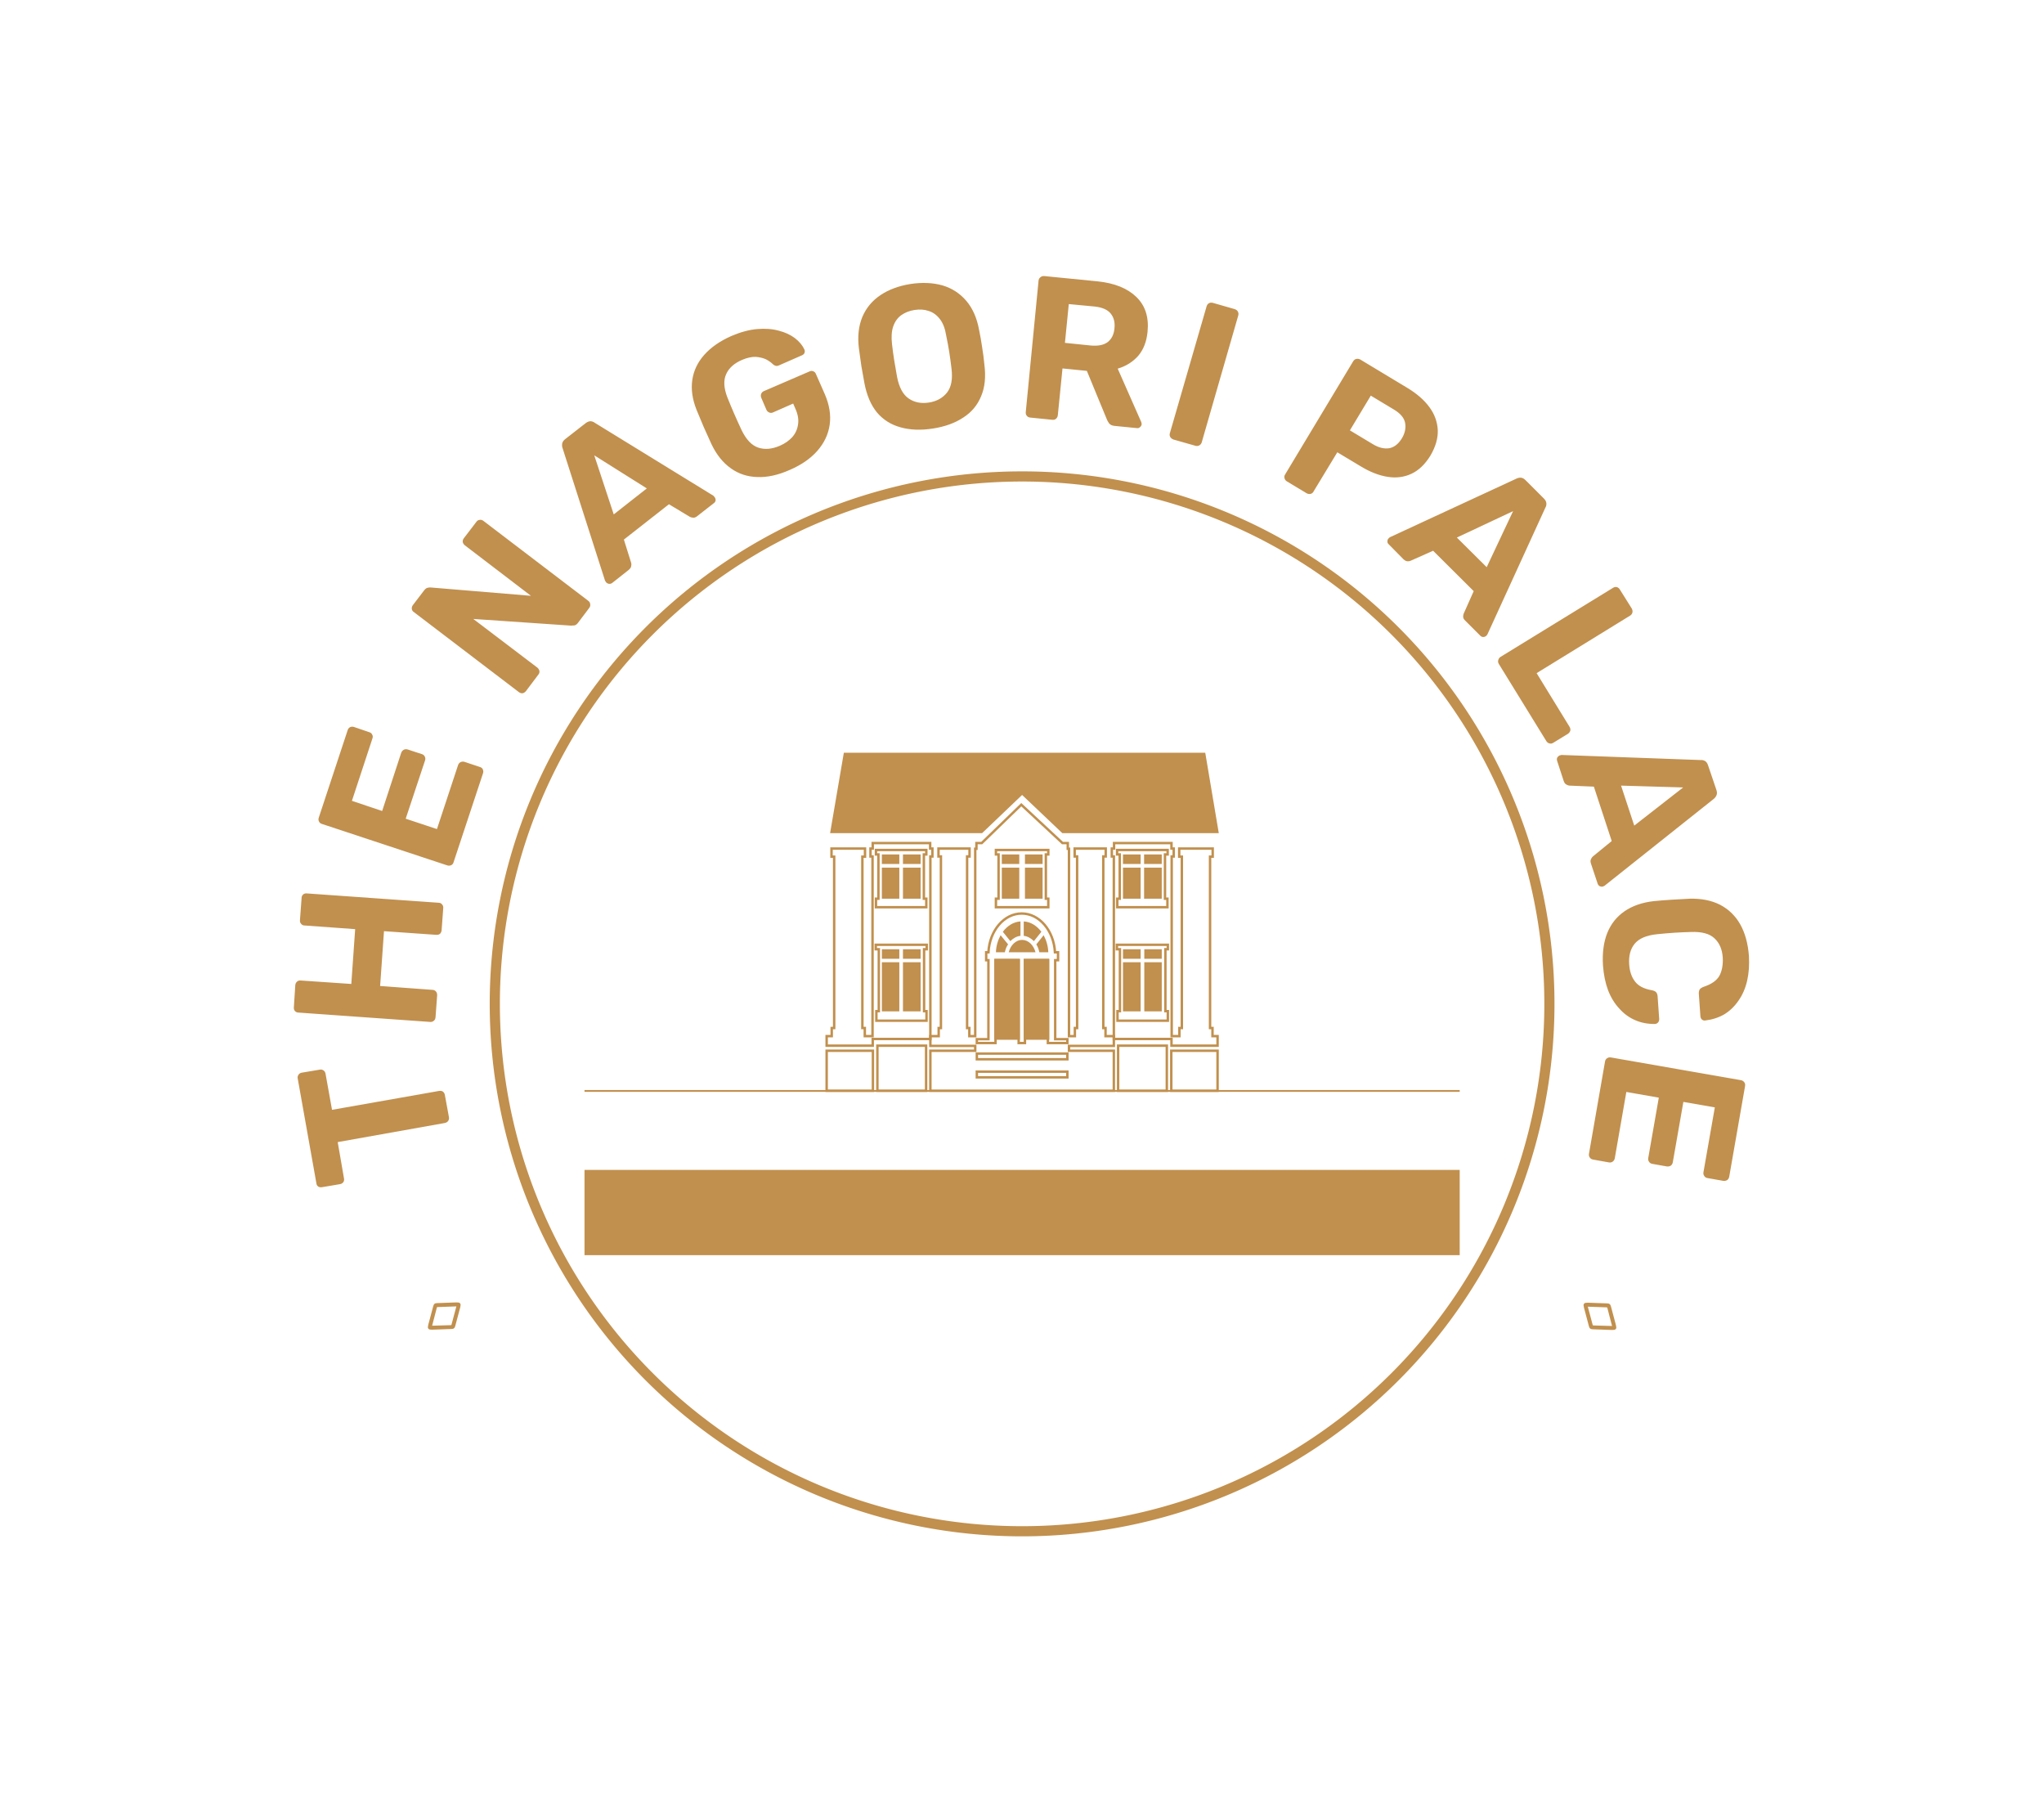 <svg viewBox="0 0 8.55 7.543" xmlns:xlink="http://www.w3.org/1999/xlink" version="1.1" xmlns="http://www.w3.org/2000/svg"><g transform="matrix(0.849,0,0,0.849,2.445,3.148)"><g><path fill-rule="nonzero" fill="#c1904e" d="M -0.668 1.795 Q -0.666 1.806 -0.672 1.814 Q -0.678 1.822 -0.689 1.824 L -1.216 1.918 L -1.185 2.097 Q -1.183 2.107 -1.188 2.115 Q -1.194 2.123 -1.204 2.125 L -1.293 2.14 Q -1.303 2.142 -1.312 2.137 Q -1.32 2.131 -1.321 2.121 L -1.413 1.605 Q -1.415 1.594 -1.409 1.586 Q -1.404 1.578 -1.393 1.576 L -1.304 1.561 Q -1.294 1.559 -1.286 1.565 Q -1.278 1.57 -1.276 1.581 L -1.244 1.759 L -0.717 1.666 Q -0.706 1.664 -0.698 1.669 Q -0.69 1.675 -0.688 1.686 L -0.668 1.795 M -0.734 1.303 Q -0.735 1.314 -0.742 1.32 Q -0.75 1.327 -0.761 1.326 L -1.409 1.28 Q -1.42 1.28 -1.427 1.272 Q -1.433 1.265 -1.432 1.254 L -1.425 1.145 Q -1.424 1.134 -1.416 1.127 Q -1.409 1.121 -1.398 1.122 L -1.149 1.139 L -1.13 0.869 L -1.379 0.851 Q -1.39 0.851 -1.396 0.843 Q -1.403 0.836 -1.402 0.825 L -1.394 0.716 Q -1.394 0.705 -1.386 0.698 Q -1.379 0.692 -1.368 0.693 L -0.719 0.739 Q -0.708 0.739 -0.702 0.747 Q -0.695 0.754 -0.696 0.765 L -0.704 0.874 Q -0.705 0.885 -0.712 0.892 Q -0.72 0.898 -0.731 0.897 L -0.988 0.879 L -1.007 1.149 L -0.75 1.168 Q -0.739 1.168 -0.732 1.176 Q -0.726 1.183 -0.726 1.194 L -0.734 1.303 M -0.645 0.539 Q -0.648 0.55 -0.657 0.554 Q -0.666 0.558 -0.676 0.555 L -1.293 0.351 Q -1.304 0.348 -1.308 0.339 Q -1.313 0.33 -1.309 0.319 L -1.167 -0.111 Q -1.164 -0.121 -1.155 -0.126 Q -1.146 -0.13 -1.136 -0.127 L -1.06 -0.101 Q -1.05 -0.098 -1.046 -0.089 Q -1.041 -0.081 -1.045 -0.07 L -1.146 0.237 L -0.997 0.287 L -0.903 -0 Q -0.899 -0.01 -0.89 -0.015 Q -0.881 -0.019 -0.871 -0.016 L -0.801 0.007 Q -0.791 0.01 -0.787 0.019 Q -0.782 0.028 -0.786 0.039 L -0.881 0.325 L -0.727 0.376 L -0.623 0.061 Q -0.619 0.05 -0.61 0.046 Q -0.601 0.042 -0.591 0.045 L -0.516 0.07 Q -0.505 0.073 -0.501 0.082 Q -0.497 0.091 -0.5 0.101 L -0.645 0.539 M -0.289 -0.303 Q -0.296 -0.295 -0.305 -0.293 Q -0.315 -0.292 -0.324 -0.299 L -0.841 -0.693 Q -0.85 -0.699 -0.851 -0.709 Q -0.852 -0.719 -0.845 -0.728 L -0.79 -0.8 Q -0.781 -0.812 -0.771 -0.813 Q -0.762 -0.815 -0.757 -0.814 L -0.264 -0.773 L -0.59 -1.022 Q -0.598 -1.029 -0.6 -1.038 Q -0.601 -1.048 -0.595 -1.056 L -0.533 -1.137 Q -0.527 -1.146 -0.517 -1.147 Q -0.507 -1.149 -0.498 -1.142 L 0.019 -0.748 Q 0.027 -0.742 0.028 -0.732 Q 0.03 -0.722 0.023 -0.713 L -0.032 -0.64 Q -0.041 -0.628 -0.051 -0.627 Q -0.061 -0.627 -0.065 -0.626 L -0.548 -0.659 L -0.232 -0.419 Q -0.224 -0.412 -0.222 -0.402 Q -0.221 -0.392 -0.228 -0.384 L -0.289 -0.303 M 0.136 -0.836 Q 0.129 -0.831 0.12 -0.832 Q 0.111 -0.834 0.106 -0.84 Q 0.103 -0.844 0.101 -0.848 L -0.108 -1.5 Q -0.112 -1.511 -0.11 -1.523 Q -0.108 -1.535 -0.095 -1.545 L 0.005 -1.623 Q 0.018 -1.633 0.03 -1.633 Q 0.042 -1.632 0.051 -1.625 L 0.635 -1.266 Q 0.638 -1.263 0.641 -1.259 Q 0.646 -1.253 0.646 -1.244 Q 0.645 -1.235 0.638 -1.23 L 0.556 -1.166 Q 0.544 -1.156 0.534 -1.158 Q 0.524 -1.159 0.519 -1.162 L 0.416 -1.224 L 0.194 -1.05 L 0.23 -0.935 Q 0.232 -0.929 0.23 -0.919 Q 0.229 -0.91 0.217 -0.9 L 0.136 -0.836 M 0.144 -1.174 L 0.307 -1.302 L 0.048 -1.465 L 0.144 -1.174 M 1.011 -1.393 Q 0.925 -1.355 0.852 -1.358 Q 0.778 -1.36 0.721 -1.401 Q 0.663 -1.442 0.626 -1.519 Q 0.608 -1.558 0.588 -1.603 Q 0.569 -1.648 0.552 -1.689 Q 0.521 -1.767 0.531 -1.836 Q 0.541 -1.905 0.59 -1.96 Q 0.64 -2.016 0.724 -2.053 Q 0.792 -2.082 0.851 -2.087 Q 0.91 -2.092 0.957 -2.079 Q 1.004 -2.067 1.037 -2.042 Q 1.069 -2.017 1.083 -1.987 Q 1.087 -1.979 1.084 -1.97 Q 1.081 -1.962 1.072 -1.958 L 0.958 -1.908 Q 0.949 -1.904 0.942 -1.906 Q 0.936 -1.907 0.929 -1.913 Q 0.915 -1.927 0.894 -1.938 Q 0.872 -1.948 0.843 -1.95 Q 0.814 -1.951 0.776 -1.935 Q 0.718 -1.91 0.698 -1.865 Q 0.677 -1.82 0.704 -1.75 Q 0.736 -1.67 0.774 -1.589 Q 0.808 -1.519 0.856 -1.503 Q 0.904 -1.487 0.962 -1.512 Q 0.999 -1.528 1.023 -1.554 Q 1.047 -1.581 1.052 -1.617 Q 1.058 -1.653 1.038 -1.697 L 1.028 -1.72 L 0.928 -1.676 Q 0.919 -1.672 0.91 -1.676 Q 0.9 -1.68 0.896 -1.69 L 0.871 -1.748 Q 0.867 -1.758 0.87 -1.767 Q 0.874 -1.777 0.883 -1.781 L 1.108 -1.878 Q 1.118 -1.883 1.127 -1.879 Q 1.136 -1.876 1.14 -1.866 L 1.184 -1.766 Q 1.218 -1.687 1.208 -1.616 Q 1.198 -1.545 1.147 -1.487 Q 1.097 -1.43 1.011 -1.393 M 1.717 -1.597 Q 1.627 -1.583 1.557 -1.603 Q 1.487 -1.622 1.441 -1.676 Q 1.396 -1.731 1.379 -1.821 Q 1.371 -1.863 1.364 -1.905 Q 1.358 -1.947 1.352 -1.991 Q 1.341 -2.08 1.369 -2.147 Q 1.397 -2.213 1.458 -2.254 Q 1.519 -2.295 1.606 -2.309 Q 1.693 -2.322 1.764 -2.302 Q 1.834 -2.281 1.881 -2.226 Q 1.928 -2.171 1.944 -2.083 Q 1.953 -2.04 1.959 -1.998 Q 1.966 -1.956 1.97 -1.913 Q 1.982 -1.821 1.954 -1.756 Q 1.927 -1.69 1.866 -1.651 Q 1.806 -1.611 1.717 -1.597 M 1.697 -1.725 Q 1.754 -1.734 1.786 -1.774 Q 1.818 -1.815 1.808 -1.893 Q 1.803 -1.936 1.797 -1.974 Q 1.791 -2.012 1.782 -2.055 Q 1.774 -2.106 1.751 -2.136 Q 1.728 -2.166 1.696 -2.176 Q 1.665 -2.187 1.626 -2.181 Q 1.588 -2.175 1.56 -2.155 Q 1.533 -2.135 1.521 -2.1 Q 1.509 -2.065 1.515 -2.013 Q 1.52 -1.97 1.526 -1.932 Q 1.532 -1.894 1.54 -1.851 Q 1.555 -1.774 1.597 -1.745 Q 1.639 -1.716 1.697 -1.725 M 2.196 -1.651 Q 2.185 -1.652 2.179 -1.66 Q 2.173 -1.667 2.174 -1.678 L 2.237 -2.325 Q 2.238 -2.336 2.246 -2.342 Q 2.254 -2.349 2.265 -2.348 L 2.528 -2.322 Q 2.653 -2.309 2.719 -2.245 Q 2.785 -2.181 2.774 -2.073 Q 2.767 -2.001 2.728 -1.955 Q 2.688 -1.91 2.627 -1.892 L 2.743 -1.629 Q 2.745 -1.623 2.745 -1.618 Q 2.744 -1.61 2.737 -1.604 Q 2.731 -1.598 2.722 -1.599 L 2.611 -1.61 Q 2.593 -1.612 2.585 -1.622 Q 2.577 -1.633 2.574 -1.641 L 2.475 -1.881 L 2.355 -1.893 L 2.332 -1.663 Q 2.331 -1.652 2.323 -1.645 Q 2.316 -1.639 2.305 -1.64 L 2.196 -1.651 M 2.367 -2.019 L 2.494 -2.006 Q 2.549 -2.001 2.578 -2.023 Q 2.607 -2.046 2.611 -2.09 Q 2.616 -2.135 2.592 -2.164 Q 2.569 -2.192 2.513 -2.198 L 2.386 -2.21 L 2.367 -2.019 M 2.901 -1.543 Q 2.891 -1.547 2.886 -1.555 Q 2.881 -1.564 2.884 -1.574 L 3.065 -2.199 Q 3.068 -2.209 3.076 -2.214 Q 3.085 -2.219 3.096 -2.216 L 3.204 -2.185 Q 3.215 -2.181 3.219 -2.173 Q 3.224 -2.164 3.221 -2.154 L 3.041 -1.529 Q 3.038 -1.519 3.029 -1.514 Q 3.02 -1.509 3.01 -1.512 L 2.901 -1.543 M 3.46 -1.337 Q 3.451 -1.343 3.449 -1.352 Q 3.446 -1.362 3.452 -1.371 L 3.787 -1.928 Q 3.793 -1.938 3.803 -1.94 Q 3.812 -1.942 3.822 -1.937 L 4.056 -1.796 Q 4.125 -1.754 4.163 -1.702 Q 4.201 -1.65 4.204 -1.589 Q 4.206 -1.529 4.168 -1.464 Q 4.128 -1.399 4.074 -1.374 Q 4.02 -1.349 3.957 -1.359 Q 3.893 -1.369 3.824 -1.411 L 3.709 -1.48 L 3.592 -1.287 Q 3.587 -1.277 3.577 -1.275 Q 3.568 -1.273 3.558 -1.278 L 3.46 -1.337 M 3.771 -1.588 L 3.884 -1.52 Q 3.927 -1.494 3.965 -1.5 Q 4.002 -1.507 4.028 -1.55 Q 4.05 -1.588 4.043 -1.625 Q 4.036 -1.662 3.987 -1.691 L 3.874 -1.759 L 3.771 -1.588 M 3.962 -1.027 Q 3.955 -1.033 3.956 -1.042 Q 3.956 -1.051 3.962 -1.056 Q 3.965 -1.06 3.969 -1.062 L 4.591 -1.35 Q 4.601 -1.355 4.613 -1.355 Q 4.625 -1.354 4.636 -1.343 L 4.727 -1.252 Q 4.738 -1.241 4.739 -1.229 Q 4.74 -1.217 4.734 -1.207 L 4.449 -0.584 Q 4.447 -0.58 4.443 -0.576 Q 4.438 -0.571 4.429 -0.57 Q 4.42 -0.57 4.414 -0.576 L 4.34 -0.65 Q 4.329 -0.66 4.329 -0.67 Q 4.329 -0.68 4.332 -0.686 L 4.381 -0.796 L 4.181 -0.995 L 4.071 -0.946 Q 4.066 -0.943 4.056 -0.943 Q 4.046 -0.943 4.035 -0.953 L 3.962 -1.027 M 4.298 -1.06 L 4.445 -0.914 L 4.575 -1.19 L 4.298 -1.06 M 4.505 -0.437 Q 4.499 -0.447 4.502 -0.456 Q 4.504 -0.466 4.513 -0.472 L 5.067 -0.812 Q 5.076 -0.818 5.086 -0.816 Q 5.096 -0.813 5.101 -0.804 L 5.16 -0.71 Q 5.165 -0.7 5.163 -0.691 Q 5.161 -0.681 5.151 -0.675 L 4.691 -0.392 L 4.853 -0.128 Q 4.859 -0.118 4.857 -0.109 Q 4.854 -0.099 4.845 -0.093 L 4.773 -0.049 Q 4.764 -0.043 4.754 -0.046 Q 4.745 -0.048 4.739 -0.057 L 4.505 -0.437 M 4.792 0.04 Q 4.789 0.031 4.793 0.023 Q 4.798 0.016 4.805 0.013 Q 4.81 0.012 4.814 0.011 L 5.499 0.036 Q 5.511 0.035 5.521 0.041 Q 5.531 0.047 5.536 0.063 L 5.577 0.184 Q 5.582 0.199 5.577 0.21 Q 5.572 0.221 5.563 0.228 L 5.026 0.655 Q 5.023 0.657 5.018 0.659 Q 5.011 0.661 5.003 0.658 Q 4.995 0.654 4.992 0.646 L 4.959 0.547 Q 4.954 0.533 4.959 0.524 Q 4.963 0.515 4.968 0.511 L 5.061 0.435 L 4.973 0.167 L 4.853 0.162 Q 4.847 0.162 4.838 0.157 Q 4.829 0.153 4.824 0.138 L 4.792 0.04 M 5.107 0.162 L 5.172 0.359 L 5.413 0.171 L 5.107 0.162 M 5.018 1.049 Q 5.012 0.956 5.039 0.888 Q 5.066 0.821 5.124 0.781 Q 5.182 0.741 5.268 0.731 Q 5.309 0.727 5.356 0.724 Q 5.403 0.721 5.446 0.719 Q 5.532 0.717 5.595 0.749 Q 5.658 0.782 5.694 0.845 Q 5.73 0.909 5.737 1.001 Q 5.741 1.068 5.728 1.124 Q 5.715 1.18 5.685 1.222 Q 5.656 1.264 5.615 1.289 Q 5.573 1.313 5.521 1.319 Q 5.512 1.32 5.505 1.314 Q 5.499 1.308 5.498 1.299 L 5.49 1.185 Q 5.49 1.173 5.495 1.165 Q 5.501 1.158 5.514 1.153 Q 5.572 1.134 5.592 1.098 Q 5.611 1.061 5.608 1.009 Q 5.604 0.948 5.567 0.914 Q 5.531 0.88 5.452 0.883 Q 5.37 0.885 5.284 0.894 Q 5.206 0.902 5.174 0.941 Q 5.143 0.979 5.147 1.041 Q 5.15 1.093 5.175 1.126 Q 5.2 1.16 5.259 1.17 Q 5.274 1.173 5.28 1.18 Q 5.286 1.187 5.287 1.199 L 5.295 1.312 Q 5.295 1.321 5.29 1.328 Q 5.284 1.335 5.275 1.336 Q 5.222 1.337 5.178 1.318 Q 5.133 1.299 5.099 1.261 Q 5.064 1.224 5.043 1.17 Q 5.023 1.116 5.018 1.049 M 5.028 1.521 Q 5.03 1.51 5.038 1.505 Q 5.047 1.499 5.057 1.501 L 5.698 1.613 Q 5.708 1.615 5.714 1.623 Q 5.72 1.631 5.718 1.642 L 5.64 2.088 Q 5.638 2.099 5.63 2.105 Q 5.622 2.11 5.611 2.109 L 5.532 2.095 Q 5.522 2.093 5.517 2.085 Q 5.511 2.077 5.513 2.066 L 5.569 1.747 L 5.414 1.72 L 5.362 2.017 Q 5.36 2.028 5.352 2.034 Q 5.344 2.039 5.333 2.038 L 5.26 2.025 Q 5.25 2.023 5.245 2.015 Q 5.239 2.007 5.241 1.996 L 5.293 1.699 L 5.133 1.671 L 5.076 1.998 Q 5.074 2.008 5.066 2.014 Q 5.058 2.02 5.047 2.018 L 4.969 2.004 Q 4.958 2.002 4.953 1.994 Q 4.947 1.986 4.949 1.975 L 5.028 1.521"></path></g><g clip-path="url(#SvgjsClipPath68425)"><g clip-path="url(#be879dcca-5e25-483a-a06b-29baf28a0b1b08b69341-eaba-49f9-8b0d-2872e9598e8b)"><path fill-rule="nonzero" transform="matrix(1,0,0,1,0,0)" fill="#c1904e" d="M 0 2.475 L 4.312 2.475 L 4.312 2.055 L 0 2.055 Z"></path></g><g clip-path="url(#be879dcca-5e25-483a-a06b-29baf28a0b1b08b69341-eaba-49f9-8b0d-2872e9598e8b)"><path stroke="#c1904e" stroke-width="0.012" stroke-linecap="butt" stroke-linejoin="miter" stroke-miterlimit="10" stroke-dasharray="none" fill-rule="nonzero" transform="matrix(1,0,0,1,0,0)" fill="none" d="M 1.685 1.32 L 1.685 1.273 L 1.673 1.273 L 1.673 0.968 L 1.686 0.968 L 1.686 0.946 L 1.435 0.946 L 1.435 0.968 L 1.45 0.968 L 1.45 1.273 L 1.438 1.273 L 1.438 1.32 Z"></path></g><g clip-path="url(#be879dcca-5e25-483a-a06b-29baf28a0b1b08b69341-eaba-49f9-8b0d-2872e9598e8b)"><path stroke="#c1904e" stroke-width="0.012" stroke-linecap="butt" stroke-linejoin="miter" stroke-miterlimit="10" stroke-dasharray="none" fill-rule="nonzero" transform="matrix(1,0,0,1,0,0)" fill="none" d="M 2.874 1.32 L 2.874 1.273 L 2.862 1.273 L 2.862 0.968 L 2.874 0.968 L 2.874 0.946 L 2.623 0.946 L 2.623 0.968 L 2.638 0.968 L 2.638 1.273 L 2.626 1.273 L 2.626 1.32 Z"></path></g><g clip-path="url(#be879dcca-5e25-483a-a06b-29baf28a0b1b08b69341-eaba-49f9-8b0d-2872e9598e8b)"><path fill-rule="nonzero" transform="matrix(1,0,0,1,0,0)" fill="#c1904e" d="M 1.551 1.274 L 1.465 1.274 L 1.465 1.032 L 1.551 1.032 Z M 1.656 1.274 L 1.569 1.274 L 1.569 1.032 L 1.656 1.032 Z M 1.551 1.015 L 1.465 1.015 L 1.465 0.968 L 1.551 0.968 Z M 1.656 1.015 L 1.569 1.015 L 1.569 0.968 L 1.656 0.968 Z M 2.74 1.274 L 2.653 1.274 L 2.653 1.032 L 2.74 1.032 Z M 2.844 1.274 L 2.758 1.274 L 2.758 1.032 L 2.844 1.032 Z M 2.74 1.015 L 2.653 1.015 L 2.653 0.968 L 2.74 0.968 Z M 2.844 1.015 L 2.758 1.015 L 2.758 0.968 L 2.844 0.968 Z"></path></g><g clip-path="url(#be879dcca-5e25-483a-a06b-29baf28a0b1b08b69341-eaba-49f9-8b0d-2872e9598e8b)"><path stroke="#c1904e" stroke-width="0.012" stroke-linecap="butt" stroke-linejoin="miter" stroke-miterlimit="10" stroke-dasharray="none" fill-rule="nonzero" transform="matrix(1,0,0,1,0,0)" fill="none" d="M 1.684 0.761 L 1.684 0.719 L 1.672 0.719 L 1.672 0.501 L 1.684 0.501 L 1.684 0.479 L 1.436 0.479 L 1.436 0.501 L 1.448 0.501 L 1.448 0.719 L 1.436 0.719 L 1.436 0.761 Z"></path></g><g clip-path="url(#be879dcca-5e25-483a-a06b-29baf28a0b1b08b69341-eaba-49f9-8b0d-2872e9598e8b)"><path stroke="#c1904e" stroke-width="0.012" stroke-linecap="butt" stroke-linejoin="miter" stroke-miterlimit="10" stroke-dasharray="none" fill-rule="nonzero" transform="matrix(1,0,0,1,0,0)" fill="none" d="M 2.872 0.761 L 2.872 0.719 L 2.86 0.719 L 2.86 0.501 L 2.873 0.501 L 2.873 0.479 L 2.624 0.479 L 2.624 0.501 L 2.637 0.501 L 2.637 0.719 L 2.625 0.719 L 2.625 0.761 Z"></path></g><g clip-path="url(#be879dcca-5e25-483a-a06b-29baf28a0b1b08b69341-eaba-49f9-8b0d-2872e9598e8b)"><path fill-rule="nonzero" transform="matrix(1,0,0,1,0,0)" fill="#c1904e" d="M 1.551 0.719 L 1.465 0.719 L 1.465 0.566 L 1.551 0.566 Z M 1.656 0.719 L 1.569 0.719 L 1.569 0.566 L 1.656 0.566 Z M 1.551 0.548 L 1.465 0.548 L 1.465 0.501 L 1.551 0.501 Z M 1.656 0.548 L 1.569 0.548 L 1.569 0.501 L 1.656 0.501 Z M 2.74 0.719 L 2.653 0.719 L 2.653 0.566 L 2.74 0.566 Z M 2.844 0.719 L 2.757 0.719 L 2.757 0.566 L 2.844 0.566 Z M 2.74 0.548 L 2.653 0.548 L 2.653 0.501 L 2.74 0.501 Z M 2.844 0.548 L 2.757 0.548 L 2.757 0.501 L 2.844 0.501 Z"></path></g><g clip-path="url(#be879dcca-5e25-483a-a06b-29baf28a0b1b08b69341-eaba-49f9-8b0d-2872e9598e8b)"><path stroke="#c1904e" stroke-width="0.012" stroke-linecap="butt" stroke-linejoin="miter" stroke-miterlimit="10" stroke-dasharray="none" fill-rule="nonzero" transform="matrix(1,0,0,1,0,0)" fill="none" d="M 2.285 0.761 L 2.285 0.719 L 2.273 0.719 L 2.273 0.501 L 2.285 0.501 L 2.285 0.479 L 2.027 0.479 L 2.027 0.501 L 2.04 0.501 L 2.04 0.719 L 2.027 0.719 L 2.027 0.761 Z"></path></g><g clip-path="url(#be879dcca-5e25-483a-a06b-29baf28a0b1b08b69341-eaba-49f9-8b0d-2872e9598e8b)"><path fill-rule="nonzero" transform="matrix(1,0,0,1,0,0)" fill="#c1904e" d="M 2.142 0.719 L 2.056 0.719 L 2.056 0.566 L 2.142 0.566 Z M 2.257 0.719 L 2.17 0.719 L 2.17 0.566 L 2.257 0.566 Z M 2.142 0.548 L 2.056 0.548 L 2.056 0.501 L 2.142 0.501 Z M 2.257 0.548 L 2.17 0.548 L 2.17 0.501 L 2.257 0.501 Z"></path></g><g clip-path="url(#be879dcca-5e25-483a-a06b-29baf28a0b1b08b69341-eaba-49f9-8b0d-2872e9598e8b)"><path stroke="#c1904e" stroke-width="0.012" stroke-linecap="butt" stroke-linejoin="miter" stroke-miterlimit="10" stroke-dasharray="none" fill-rule="nonzero" transform="matrix(1,0,0,1,0,0)" fill="none" d="M 2.319 1.43 L 2.283 1.43 L 2.283 1.022 L 2.17 1.022 L 2.17 1.43 L 2.139 1.43 L 2.139 1.022 L 2.025 1.022 L 2.025 1.43 L 1.933 1.43 L 1.933 1.411 L 1.99 1.411 L 1.99 1.022 L 1.979 1.022 L 1.979 0.983 L 1.99 0.983 C 1.996 0.876 2.067 0.792 2.154 0.792 C 2.241 0.792 2.312 0.876 2.318 0.983 L 2.333 0.983 L 2.333 1.022 L 2.319 1.022 L 2.319 1.411 L 2.379 1.411 L 2.379 1.43 Z"></path></g><g clip-path="url(#be879dcca-5e25-483a-a06b-29baf28a0b1b08b69341-eaba-49f9-8b0d-2872e9598e8b)"><path fill-rule="nonzero" transform="matrix(1,0,0,1,0,0)" fill="#c1904e" d="M 2.148 0.902 L 2.148 0.831 C 2.113 0.833 2.083 0.853 2.061 0.882 L 2.098 0.928 C 2.112 0.914 2.129 0.904 2.148 0.902"></path></g><g clip-path="url(#be879dcca-5e25-483a-a06b-29baf28a0b1b08b69341-eaba-49f9-8b0d-2872e9598e8b)"><path fill-rule="nonzero" transform="matrix(1,0,0,1,0,0)" fill="#c1904e" d="M 2.164 0.831 L 2.164 0.902 C 2.183 0.904 2.2 0.914 2.214 0.928 L 2.251 0.882 C 2.229 0.853 2.199 0.833 2.164 0.831"></path></g><g clip-path="url(#be879dcca-5e25-483a-a06b-29baf28a0b1b08b69341-eaba-49f9-8b0d-2872e9598e8b)"><path fill-rule="nonzero" transform="matrix(1,0,0,1,0,0)" fill="#c1904e" d="M 2.027 0.983 L 2.071 0.983 C 2.074 0.968 2.079 0.955 2.087 0.944 L 2.05 0.899 C 2.037 0.923 2.028 0.951 2.027 0.983"></path></g><g clip-path="url(#be879dcca-5e25-483a-a06b-29baf28a0b1b08b69341-eaba-49f9-8b0d-2872e9598e8b)"><path fill-rule="nonzero" transform="matrix(1,0,0,1,0,0)" fill="#c1904e" d="M 2.226 0.944 C 2.233 0.955 2.238 0.968 2.241 0.983 L 2.285 0.983 C 2.284 0.951 2.275 0.923 2.262 0.899 Z"></path></g><g clip-path="url(#be879dcca-5e25-483a-a06b-29baf28a0b1b08b69341-eaba-49f9-8b0d-2872e9598e8b)"><path fill-rule="nonzero" transform="matrix(1,0,0,1,0,0)" fill="#c1904e" d="M 2.156 0.922 C 2.125 0.922 2.099 0.948 2.09 0.983 L 2.222 0.983 C 2.213 0.948 2.187 0.922 2.156 0.922"></path></g><g clip-path="url(#be879dcca-5e25-483a-a06b-29baf28a0b1b08b69341-eaba-49f9-8b0d-2872e9598e8b)"><path stroke="#c1904e" stroke-width="0.012" stroke-linecap="butt" stroke-linejoin="miter" stroke-miterlimit="10" stroke-dasharray="none" fill-rule="nonzero" transform="matrix(1,0,0,1,0,0)" fill="none" d="M 1.421 1.468 L 1.193 1.468 L 1.193 1.665 L 1.421 1.665 Z M 1.683 1.443 L 1.443 1.443 L 1.443 1.665 L 1.683 1.665 Z"></path></g><g clip-path="url(#be879dcca-5e25-483a-a06b-29baf28a0b1b08b69341-eaba-49f9-8b0d-2872e9598e8b)"><path stroke="#c1904e" stroke-width="0.012" stroke-linecap="butt" stroke-linejoin="miter" stroke-miterlimit="10" stroke-dasharray="none" fill-rule="nonzero" transform="matrix(1,0,0,1,0,0)" fill="none" d="M 3.094 1.396 L 3.094 1.356 L 3.082 1.356 L 3.082 0.512 L 3.095 0.512 L 3.095 0.472 L 2.93 0.472 L 2.93 0.512 L 2.943 0.512 L 2.943 1.356 L 2.931 1.356 L 2.931 1.396 L 2.893 1.396 L 2.893 0.511 L 2.903 0.511 L 2.903 0.472 L 2.892 0.472 L 2.892 0.445 L 2.609 0.445 L 2.609 0.472 L 2.598 0.472 L 2.598 0.511 L 2.608 0.511 L 2.608 1.41 L 2.892 1.41 L 2.892 1.443 L 3.119 1.443 L 3.119 1.396 Z"></path></g><g clip-path="url(#be879dcca-5e25-483a-a06b-29baf28a0b1b08b69341-eaba-49f9-8b0d-2872e9598e8b)"><path stroke="#c1904e" stroke-width="0.012" stroke-linecap="butt" stroke-linejoin="miter" stroke-miterlimit="10" stroke-dasharray="none" fill-rule="nonzero" transform="matrix(1,0,0,1,0,0)" fill="none" d="M 1.714 0.472 L 1.703 0.472 L 1.703 0.445 L 1.42 0.445 L 1.42 0.472 L 1.409 0.472 L 1.409 0.511 L 1.419 0.511 L 1.419 1.396 L 1.381 1.396 L 1.381 1.356 L 1.369 1.356 L 1.369 0.512 L 1.382 0.512 L 1.382 0.472 L 1.217 0.472 L 1.217 0.512 L 1.23 0.512 L 1.23 1.356 L 1.218 1.356 L 1.218 1.396 L 1.193 1.396 L 1.193 1.443 L 1.42 1.443 L 1.42 1.41 L 1.704 1.41 L 1.704 0.511 L 1.714 0.511 Z"></path></g><g clip-path="url(#be879dcca-5e25-483a-a06b-29baf28a0b1b08b69341-eaba-49f9-8b0d-2872e9598e8b)"><path stroke="#c1904e" stroke-width="0.012" stroke-linecap="butt" stroke-linejoin="miter" stroke-miterlimit="10" stroke-dasharray="none" fill-rule="nonzero" transform="matrix(1,0,0,1,0,0)" fill="none" d="M 2.567 1.356 L 2.556 1.356 L 2.556 0.511 L 2.568 0.511 L 2.568 0.472 L 2.415 0.472 L 2.415 0.511 L 2.427 0.511 L 2.427 1.356 L 2.416 1.356 L 2.416 1.396 L 2.387 1.396 L 2.387 0.473 L 2.381 0.473 L 2.381 0.445 L 2.355 0.445 L 2.152 0.256 L 1.957 0.445 L 1.931 0.445 L 1.931 0.473 L 1.925 0.473 L 1.925 1.396 L 1.896 1.396 L 1.896 1.356 L 1.885 1.356 L 1.885 0.511 L 1.897 0.511 L 1.897 0.472 L 1.744 0.472 L 1.744 0.511 L 1.756 0.511 L 1.756 1.356 L 1.745 1.356 L 1.745 1.396 L 1.704 1.396 L 1.704 1.444 L 1.925 1.444 L 1.925 1.468 L 1.704 1.468 L 1.704 1.665 L 2.608 1.665 L 2.608 1.468 L 2.387 1.468 L 2.387 1.444 L 2.608 1.444 L 2.608 1.396 L 2.567 1.396 Z"></path></g><g clip-path="url(#be879dcca-5e25-483a-a06b-29baf28a0b1b08b69341-eaba-49f9-8b0d-2872e9598e8b)"><path stroke="#c1904e" stroke-width="0.012" stroke-linecap="butt" stroke-linejoin="miter" stroke-miterlimit="10" stroke-dasharray="none" fill-rule="nonzero" transform="matrix(1,0,0,1,0,0)" fill="none" d="M 2.891 1.468 L 3.119 1.468 L 3.119 1.665 L 2.891 1.665 Z M 2.629 1.443 L 2.869 1.443 L 2.869 1.665 L 2.629 1.665 Z M 2.379 1.51 L 1.933 1.51 L 1.933 1.482 L 2.379 1.482 Z M 2.379 1.599 L 1.933 1.599 L 1.933 1.571 L 2.379 1.571 Z"></path></g><g clip-path="url(#be879dcca-5e25-483a-a06b-29baf28a0b1b08b69341-eaba-49f9-8b0d-2872e9598e8b)"><path fill-rule="nonzero" transform="matrix(1,0,0,1,0,0)" fill="#c1904e" d="M 1.959 0.396 L 2.156 0.208 L 2.354 0.396 L 3.125 0.396 L 3.059 0.004 L 3.058 0 L 1.278 0 L 1.277 0.004 L 1.21 0.396 L 1.485 0.396 Z"></path></g><g clip-path="url(#be879dcca-5e25-483a-a06b-29baf28a0b1b08b69341-eaba-49f9-8b0d-2872e9598e8b)"><path fill-rule="nonzero" transform="matrix(1,0,0,1,0,0)" fill="#c1904e" d="M 2.019 1.414 L 2.145 1.414 L 2.145 1.015 L 2.019 1.015 Z M 2.164 1.414 L 2.29 1.414 L 2.29 1.015 L 2.164 1.015 Z"></path></g><g clip-path="url(#be879dcca-5e25-483a-a06b-29baf28a0b1b08b69341-eaba-49f9-8b0d-2872e9598e8b)"><path stroke="#c1904e" stroke-width="0.009" stroke-linecap="butt" stroke-linejoin="miter" stroke-miterlimit="4" stroke-dasharray="none" fill-rule="nonzero" transform="matrix(1,0,0,1,0,0)" fill="none" d="M -0.185 1.666 L 4.497 1.666"></path></g></g><g><path fill-rule="nonzero" fill="#c1904e" d="M -0.467 1.237 A 2.623 2.623 0 0 1 4.779 1.237 A 2.623 2.623 0 0 1 -0.467 1.237 Z M -0.417 1.237 A 2.573 2.573 0 0 0 4.729 1.237 A 2.573 2.573 0 0 0 -0.417 1.237 Z"></path></g><g transform="matrix(-0.623,-0.782,0.782,-0.623,-3.288,3.963)"><g clip-path="url(#SvgjsClipPath68426)"><path fill-rule="nonzero" transform="matrix(1,0,0,1,0,0)" fill="#c1904e" d="M -0.689 2.872 C -0.683 2.872 -0.68 2.868 -0.674 2.861 L -0.617 2.784 C -0.614 2.78 -0.612 2.776 -0.612 2.772 C -0.612 2.768 -0.614 2.764 -0.617 2.76 L -0.674 2.683 C -0.68 2.676 -0.683 2.672 -0.689 2.672 C -0.695 2.672 -0.698 2.676 -0.704 2.683 L -0.761 2.76 C -0.764 2.764 -0.766 2.768 -0.766 2.772 C -0.766 2.776 -0.764 2.78 -0.761 2.784 L -0.704 2.861 C -0.698 2.868 -0.695 2.872 -0.689 2.872 Z M -0.689 2.848 C -0.69 2.848 -0.69 2.848 -0.69 2.847 L -0.744 2.774 C -0.745 2.773 -0.745 2.773 -0.745 2.772 C -0.745 2.771 -0.745 2.77 -0.744 2.769 L -0.69 2.697 C -0.69 2.696 -0.69 2.696 -0.689 2.696 C -0.689 2.696 -0.688 2.696 -0.688 2.697 L -0.634 2.769 C -0.633 2.77 -0.633 2.771 -0.633 2.772 C -0.633 2.773 -0.633 2.773 -0.634 2.774 L -0.688 2.847 C -0.688 2.848 -0.689 2.848 -0.689 2.848 Z"></path></g></g><g transform="matrix(0.623,-0.782,-0.782,-0.623,4.055,8.414)"><g clip-path="url(#SvgjsClipPath68427)"><path fill-rule="nonzero" transform="matrix(1,0,0,1,0,0)" fill="#c1904e" d="M 5.001 2.872 C 5.007 2.872 5.01 2.868 5.016 2.861 L 5.073 2.784 C 5.076 2.78 5.078 2.776 5.078 2.772 C 5.078 2.768 5.076 2.764 5.073 2.76 L 5.016 2.683 C 5.01 2.676 5.007 2.672 5.001 2.672 C 4.995 2.672 4.992 2.676 4.986 2.683 L 4.929 2.76 C 4.926 2.764 4.924 2.768 4.924 2.772 C 4.924 2.776 4.926 2.78 4.929 2.784 L 4.986 2.861 C 4.992 2.868 4.995 2.872 5.001 2.872 Z M 5.001 2.848 C 5.001 2.848 5 2.848 5 2.847 L 4.946 2.774 C 4.945 2.773 4.945 2.773 4.945 2.772 C 4.945 2.771 4.945 2.77 4.946 2.769 L 5 2.697 C 5 2.696 5.001 2.696 5.001 2.696 C 5.001 2.696 5.002 2.696 5.002 2.697 L 5.056 2.769 C 5.057 2.77 5.057 2.771 5.057 2.772 C 5.057 2.773 5.057 2.773 5.056 2.774 L 5.002 2.847 C 5.002 2.848 5.001 2.848 5.001 2.848 Z"></path></g></g></g><defs><clipPath id="SvgjsClipPath68425"><path d="M 0 0 h 4.312 v 2.475 h -4.312 Z"></path></clipPath><clipPath id="be879dcca-5e25-483a-a06b-29baf28a0b1b08b69341-eaba-49f9-8b0d-2872e9598e8b"><path d="M -0.19 -0.005 L 4.502 -0.005 L 4.502 2.48 L -0.19 2.48 Z"></path></clipPath><clipPath id="SvgjsClipPath68426"><path d="M -0.843 2.614 h 0.308 v 0.319 h -0.308 Z"></path></clipPath><clipPath id="SvgjsClipPath68427"><path d="M 4.847 2.614 h 0.308 v 0.319 h -0.308 Z"></path></clipPath></defs></svg>